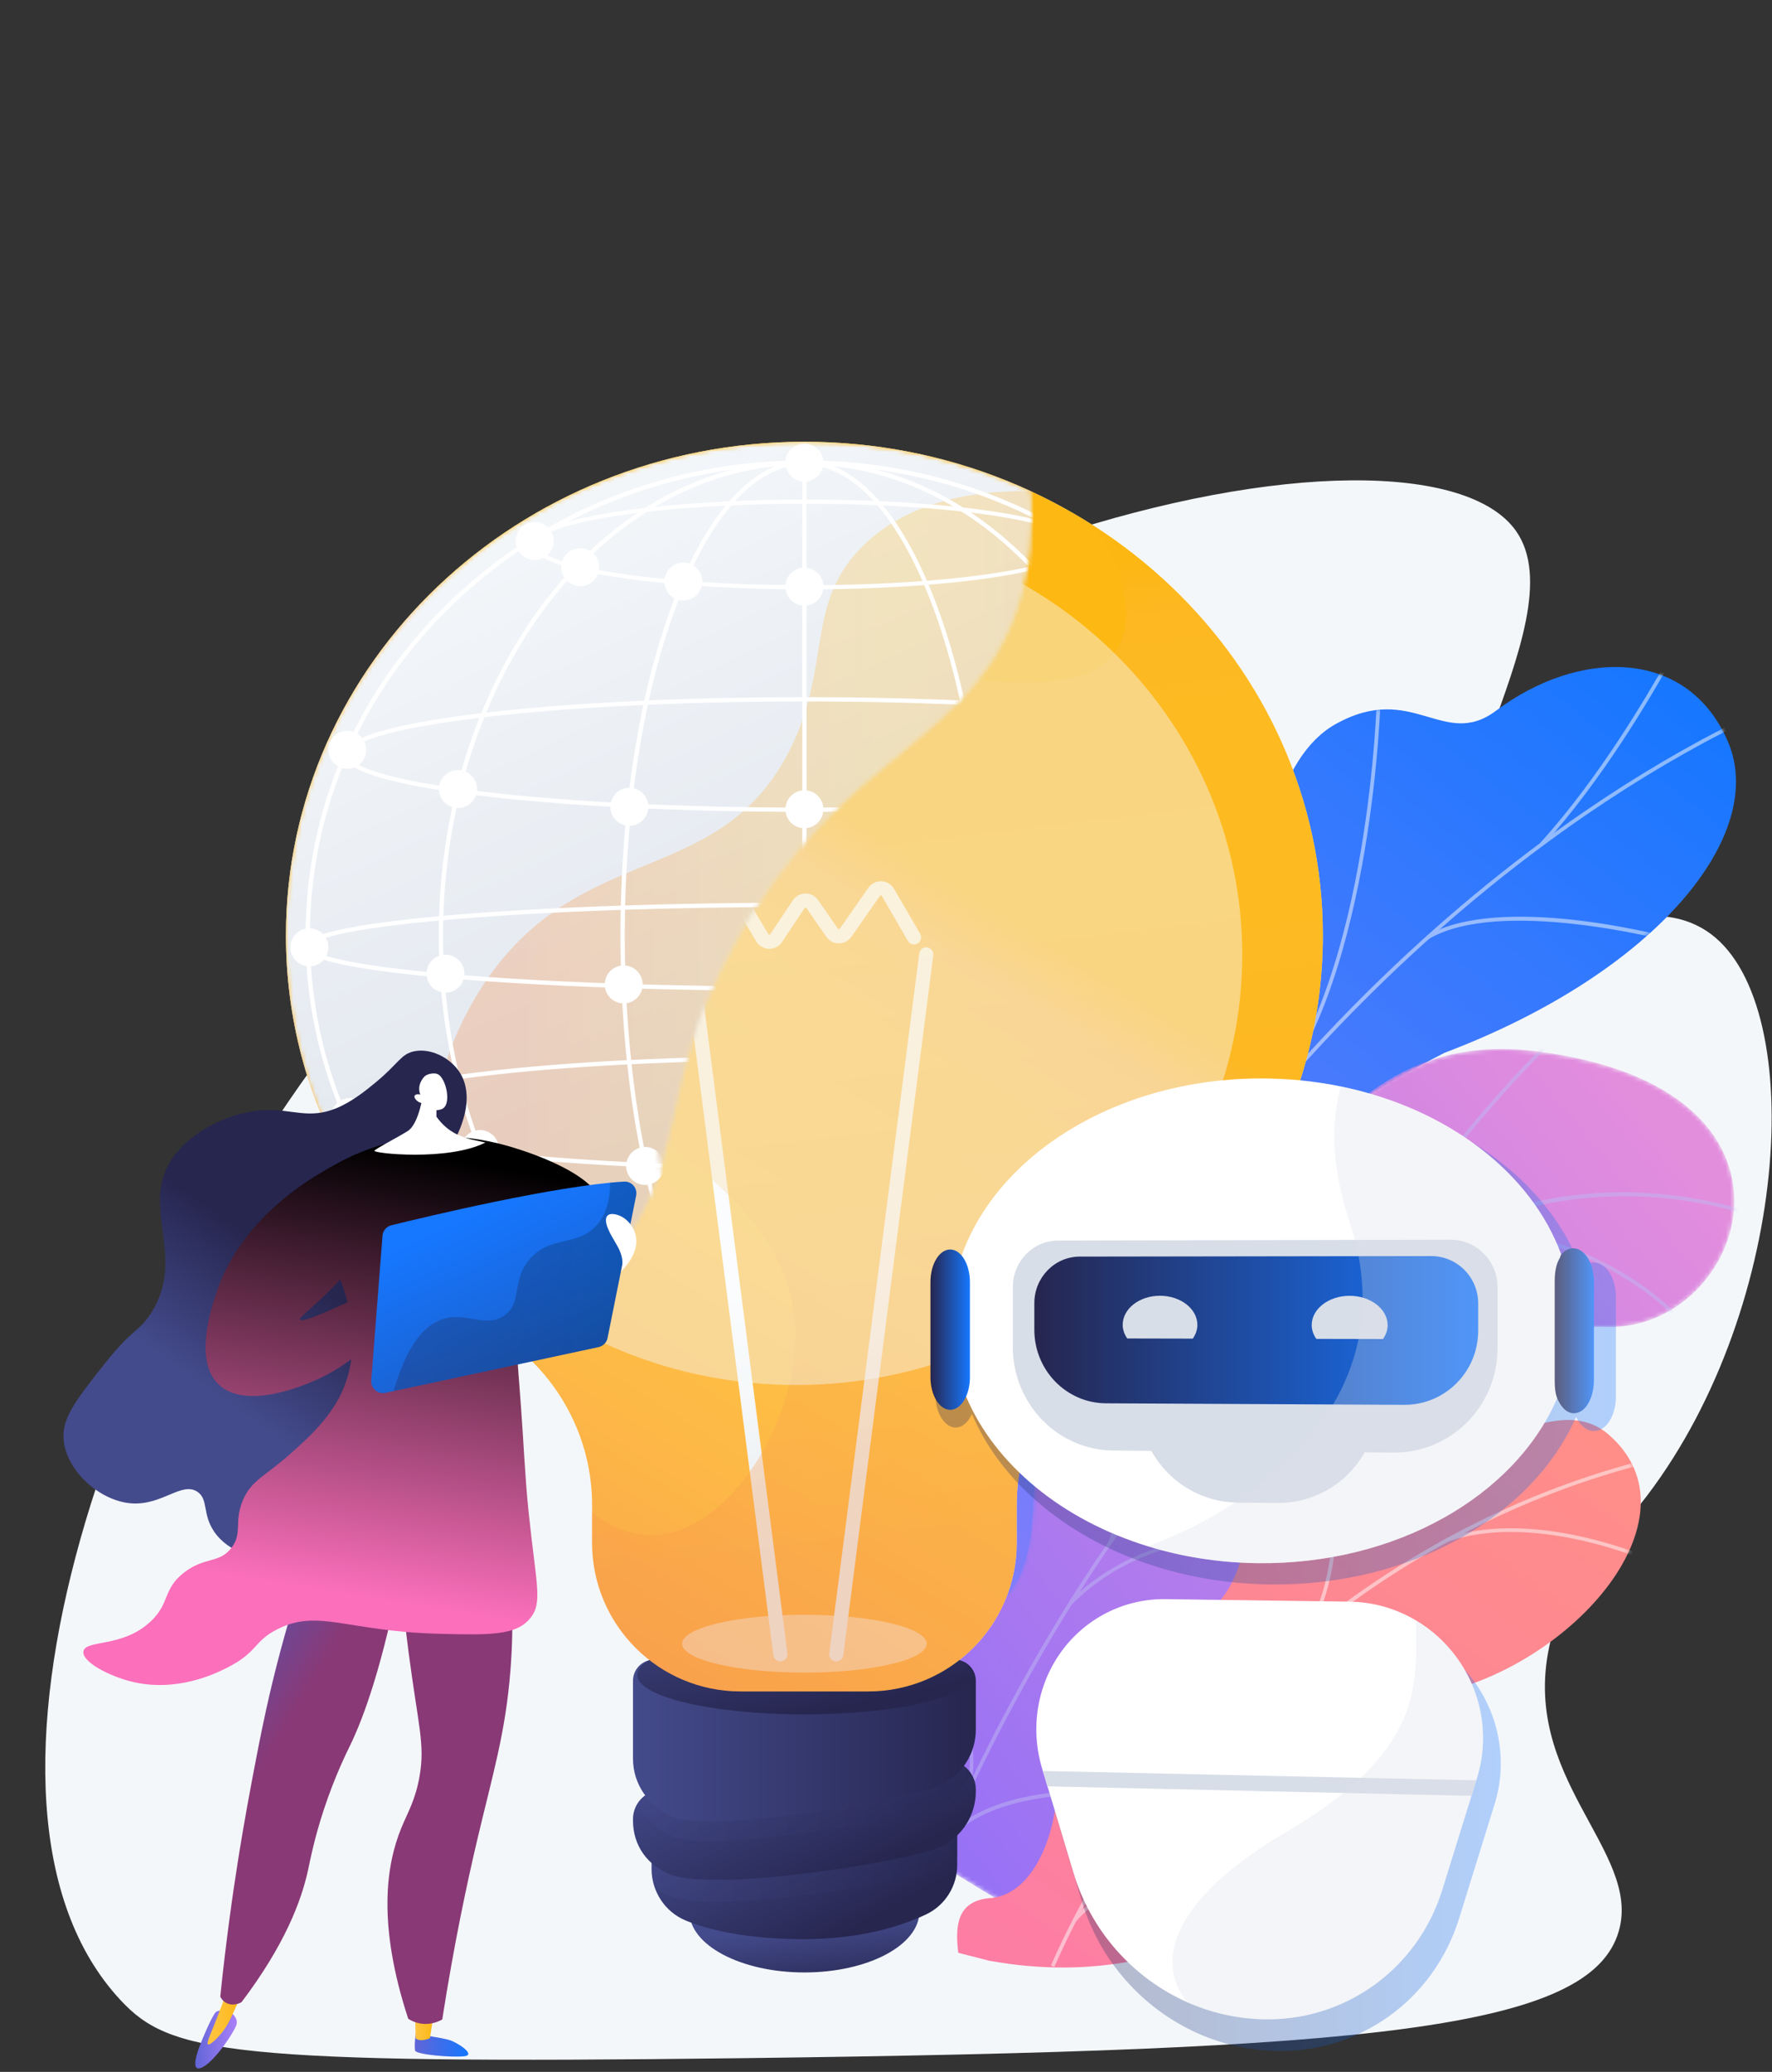 <svg width="402" height="470" viewBox="0 0 402 470" fill="none" xmlns="http://www.w3.org/2000/svg">
<rect x="0" y="0" width="402" height="470" fill="#333333" stroke="none"/>
<path d="M343.915 120.433C358.645 141.286 316.775 192.386 335.046 209.059C347.571 220.489 370.106 200.145 387.097 211.151C410.194 226.11 406.737 295.712 373.657 339.282C363.709 352.385 355.335 357.53 351.757 372.269C344.257 403.17 372.515 419.713 367.243 438.061C360.835 460.359 311.093 465.108 168.87 466.876C51.535 468.334 38.511 465.685 27.376 453.748C-14.039 409.354 25.563 295.363 83.92 225.345C171.513 120.248 322.018 89.435 343.915 120.433Z" fill="#F4F7FA"/>
<path d="M240.234 370.439C242.802 383.796 234.538 394.463 227.46 401.266C226.248 400.972 225.462 401.133 224.166 401.127C212.465 401.068 207.631 398.415 196.213 396.439C193.755 396.013 187.031 392.431 184.383 390.776L179.498 387.605C179.498 387.605 177.261 356.112 194.161 351.769C211.062 347.426 212.566 317.011 215.249 300.886C222.528 257.136 267.926 272.565 281.774 217.092C285.457 202.338 287.548 172.969 302.912 164.309C320.417 154.442 327.499 170.151 339.398 161.219C357.995 147.258 382.673 146.727 391.974 168.166C401.153 189.325 375.829 220.605 327.678 238.834C294.615 255.824 292.423 262.827 290.257 280.669C288.739 293.166 292.452 327.627 272.859 336.147C253.265 344.667 237.298 355.169 240.234 370.439Z" fill="url(#paint0_linear_409_109)"/>
<mask id="mask0_409_109" style="mask-type:luminance" maskUnits="userSpaceOnUse" x="179" y="151" width="215" height="259">
<path d="M217.86 409.292L180.134 388.888C180.134 388.888 177.26 356.112 194.161 351.769C211.061 347.426 212.566 317.011 215.249 300.886C222.528 257.136 267.926 272.565 281.774 217.092C285.457 202.338 287.547 172.969 302.912 164.308C320.416 154.442 327.499 170.151 339.397 161.219C357.994 147.258 382.672 146.727 391.973 168.166C401.152 189.325 375.829 220.605 327.677 238.834C294.614 255.824 292.423 262.827 290.256 280.668C288.739 293.166 292.451 327.626 272.858 336.147C253.265 344.667 237.298 355.169 240.234 370.439C244.701 393.674 217.86 409.292 217.86 409.292Z" fill="white"/>
</mask>
<g mask="url(#mask0_409_109)">
<g opacity="0.5">
<path d="M201.938 398.342L201.145 398.036C202.966 393.309 204.861 388.563 206.777 383.932C220.969 349.642 237.847 317.918 256.944 289.641C273.127 265.68 291.125 243.854 310.438 224.767C325.97 209.417 342.434 195.748 359.372 184.139C371.279 175.979 383.296 168.912 395.089 163.138C397.144 162.131 399.302 161.217 401.389 160.332C404.169 159.154 407.044 157.936 409.698 156.489L410.104 157.236C407.414 158.702 404.52 159.929 401.721 161.115C399.644 161.995 397.497 162.905 395.463 163.902C383.707 169.658 371.726 176.703 359.853 184.841C342.956 196.421 326.532 210.058 311.036 225.372C291.762 244.419 273.8 266.203 257.649 290.117C238.583 318.346 221.732 350.02 207.563 384.257C205.649 388.882 203.756 393.62 201.938 398.342Z" fill="#FCFDFE"/>
<path d="M288.502 249.562L287.842 249.026C310.858 220.702 312.377 158.179 312.389 157.551L313.24 157.567C313.227 158.199 311.703 221.011 288.502 249.562Z" fill="#FCFDFE"/>
<path d="M231.063 334.438L230.346 333.983C243.735 312.904 291.181 305.86 291.659 305.791L291.78 306.633C291.306 306.701 244.244 313.689 231.063 334.438Z" fill="#FCFDFE"/>
<path d="M224.5 347.055L223.713 346.733C229.882 331.644 230.234 307.771 224.703 279.512C224.425 278.091 224.425 278.091 224.484 277.941L225.275 278.253L224.879 278.097L225.303 278.094C225.31 278.19 225.415 278.727 225.537 279.349C231.1 307.769 230.732 331.814 224.5 347.055Z" fill="#FCFDFE"/>
<path d="M205.385 389.761L204.723 389.228C215.989 375.248 242.62 375.247 242.887 375.248L242.882 376.099C242.619 376.097 216.393 376.102 205.385 389.761Z" fill="#FCFDFE"/>
<path d="M200.676 398.096C200.973 383.621 197.124 368.587 188.908 352.136L189.669 351.755C197.948 368.333 201.826 383.497 201.526 398.114L200.676 398.096Z" fill="#FCFDFE"/>
<path d="M349.99 191.841L349.361 191.269C363.036 176.235 373.917 157.27 377.492 151.039C378.358 149.53 378.664 149 378.803 148.834L379.455 149.379C379.351 149.508 378.856 150.37 378.23 151.462C374.643 157.714 363.727 176.738 349.99 191.841Z" fill="#FCFDFE"/>
<path d="M324.142 212.997L323.709 212.265C340.116 202.568 376.998 212.179 378.56 212.593L378.342 213.415C377.963 213.315 340.242 203.481 324.142 212.997Z" fill="#FCFDFE"/>
</g>
</g>
<mask id="mask1_409_109" style="mask-type:luminance" maskUnits="userSpaceOnUse" x="196" y="237" width="198" height="198">
<path d="M198.012 413.647L231.611 434.128C231.611 434.128 248.442 420.748 247.623 403.565C245.952 368.507 276.773 369.49 289.744 367.971C309.306 365.679 325.544 355.129 310.029 336.768C294.513 318.408 332.477 300.158 364.601 301.011C396.037 301.845 415.66 246.445 347.786 238.392C307.252 233.583 291.734 270.208 279.501 286.84C267.267 303.472 240.26 289.002 236.121 315.907C232.586 338.889 238.949 361.096 220.196 366.946C201.443 372.796 191.686 386.225 198.012 413.647Z" fill="white"/>
</mask>
<g mask="url(#mask1_409_109)">
<path d="M198.012 413.647L231.611 434.128C231.611 434.128 248.442 420.748 247.623 403.565C245.952 368.507 276.773 369.49 289.744 367.971C309.306 365.679 323.304 355.845 312.674 337.451C300.646 316.638 332.477 300.158 364.601 301.011C396.037 301.845 415.66 246.445 347.786 238.392C307.252 233.583 291.734 270.208 279.5 286.84C267.267 303.472 240.26 289.002 236.121 315.907C232.586 338.889 238.949 361.096 220.196 366.946C201.443 372.796 191.686 386.225 198.012 413.647Z" fill="url(#paint1_linear_409_109)"/>
</g>
<mask id="mask2_409_109" style="mask-type:luminance" maskUnits="userSpaceOnUse" x="196" y="237" width="198" height="198">
<path d="M198.012 413.647L231.611 434.128C231.611 434.128 248.442 420.748 247.623 403.565C245.952 368.507 276.773 369.49 289.744 367.971C309.306 365.679 325.544 355.129 310.029 336.768C294.513 318.408 332.477 300.158 364.601 301.011C396.037 301.845 415.66 246.445 347.786 238.392C307.252 233.583 291.734 270.208 279.501 286.84C267.267 303.472 240.26 289.002 236.121 315.907C232.586 338.889 238.949 361.096 220.196 366.946C201.443 372.796 191.686 386.225 198.012 413.647Z" fill="white"/>
</mask>
<g mask="url(#mask2_409_109)">
<g opacity="0.5">
<path d="M210.652 425.63L211.428 425.927C211.612 425.447 230.228 377.415 263.04 335.364C293.268 296.624 342.082 255.18 402.966 277.744L403.255 276.965C376.152 266.921 349.148 268.505 322.993 281.675C302.1 292.195 281.705 310.091 262.375 334.866C229.49 377.015 210.837 425.148 210.652 425.63Z" fill="#BEB8F2"/>
<path d="M312.301 287.65L313.058 287.991C324.422 262.786 353.633 234.948 353.927 234.67L353.356 234.067C353.061 234.346 323.732 262.297 312.301 287.65Z" fill="#BEB8F2"/>
<path d="M329.971 279.353C362.917 279.031 380.874 299.768 381.051 299.978L381.685 299.441C381.505 299.228 363.313 278.197 329.963 278.522L329.971 279.353Z" fill="#BEB8F2"/>
<path d="M243.086 364.024C271.403 335.417 321.885 354.941 322.362 355.172L322.772 354.451C322.327 354.18 271.064 334.579 242.496 363.44L243.086 364.024Z" fill="#BEB8F2"/>
<path d="M251.507 349.72L252.29 349.999C260.913 325.805 246.628 296.832 246.483 296.542L245.74 296.914C245.884 297.202 260.011 325.864 251.507 349.72Z" fill="#BEB8F2"/>
<path d="M214.525 418.433C223.482 406.041 248.348 407.062 248.598 407.074L248.637 406.244C247.598 406.195 223.073 405.188 213.852 417.947L214.525 418.433Z" fill="#BEB8F2"/>
<path d="M218.779 407L219.551 407.306C224.017 396.071 215.545 375.359 212.761 368.552C212.368 367.591 212.028 366.76 211.997 366.6L211.18 366.749C211.221 366.975 211.445 367.528 211.992 368.867C214.745 375.596 223.121 396.076 218.779 407Z" fill="#BEB8F2"/>
</g>
</g>
<path d="M257.356 444.751C257.194 444.782 257.032 444.814 256.87 444.845C247.268 446.669 236.452 446.968 224.37 444.769C222.046 444.174 219.721 443.579 217.396 442.985C216.658 436.991 217.03 431.16 224.636 430.569C236.447 429.652 240.939 410.199 239.392 402.638C237.477 393.28 233.466 371.4 251.704 369.695C266.887 368.275 276.975 370.462 281.93 352.382C286.885 334.301 299.342 325.048 315.699 329.727C332.912 334.651 352.262 314.507 364.884 325.378C386.879 344.319 355.57 379.751 322.727 384.871C289.884 389.99 304.909 404.677 302.486 419.827C299.178 440.51 272.489 430.161 263.452 436.612C260.39 438.797 258.503 441.703 257.356 444.751Z" fill="url(#paint2_linear_409_109)"/>
<mask id="mask3_409_109" style="mask-type:luminance" maskUnits="userSpaceOnUse" x="217" y="322" width="156" height="135">
<path d="M255.723 456.19L217.741 447.656C216.737 441.782 216.14 431.229 224.636 430.569C236.447 429.652 240.939 410.199 239.392 402.638C237.477 393.281 233.466 371.4 251.704 369.695C266.887 368.275 276.975 370.462 281.93 352.382C286.885 334.301 299.342 325.048 315.699 329.727C332.912 334.651 352.262 314.507 364.884 325.378C386.879 344.32 355.57 379.751 322.727 384.871C289.884 389.99 304.909 404.678 302.486 419.827C299.178 440.51 272.489 430.162 263.452 436.612C256.367 441.669 255.548 450.585 255.723 456.19Z" fill="white"/>
</mask>
<g mask="url(#mask3_409_109)">
<g opacity="0.5">
<path d="M239.18 446.197L238.408 445.857C263.296 389.429 315.448 345.356 374.512 330.837L374.713 331.656C315.898 346.114 263.964 390.003 239.18 446.197Z" fill="#FCFDFE"/>
<path d="M255.384 416.595L254.56 416.413C259.769 392.743 243.565 369.832 243.4 369.603L244.086 369.111C244.252 369.343 260.675 392.551 255.384 416.595Z" fill="#FCFDFE"/>
<path d="M244.039 435.941L243.4 435.391C259.443 416.778 303.704 423.384 304.15 423.453L304.021 424.287C303.58 424.218 259.777 417.682 244.039 435.941Z" fill="#FCFDFE"/>
<path d="M295.928 371.758L295.244 371.264C306.664 355.466 301.179 326.083 301.122 325.788L301.95 325.628C302.008 325.927 307.559 355.669 295.928 371.758Z" fill="#FCFDFE"/>
<path d="M328.322 349.744L328.045 348.947C349.025 341.655 376.268 354.229 376.541 354.358L376.183 355.122C375.914 354.995 348.976 342.566 328.322 349.744Z" fill="#FCFDFE"/>
</g>
</g>
<path opacity="0.75" d="M64.871 212.203C64.871 150.351 117.53 100.21 182.489 100.21C247.447 100.21 300.106 150.351 300.106 212.203C300.106 249.74 280.71 282.962 250.942 303.282C238.313 311.902 230.654 326.111 230.654 341.402V349.972C230.654 368.594 215.558 383.689 196.937 383.689H168.04C149.419 383.689 134.323 368.594 134.323 349.972V341.402C134.323 326.111 126.664 311.902 114.035 303.282C84.267 282.962 64.871 249.74 64.871 212.203Z" fill="#F4F7FA"/>
<path d="M182.489 447.436C196.899 447.436 208.58 441.252 208.58 433.623C208.58 425.994 196.899 419.81 182.489 419.81C168.08 419.81 156.398 425.994 156.398 433.623C156.398 441.252 168.08 447.436 182.489 447.436Z" fill="url(#paint3_linear_409_109)"/>
<path d="M217.154 408.947V423.053C217.154 427.826 214.438 432.199 210.131 434.253C204.15 437.105 194.207 440.235 179.756 439.865C168.033 439.564 160.389 437.65 155.529 435.638C150.834 433.695 147.824 429.053 147.824 423.971V416.166L217.154 408.947Z" fill="url(#paint4_linear_409_109)"/>
<path opacity="0.3" d="M217.154 421.303C216.097 422.33 214.874 423.202 213.499 423.857C206.79 427.057 162.843 434.206 152.243 430.223C150.866 429.705 149.628 429.013 148.543 428.179C148.079 426.847 147.824 425.429 147.824 423.971V416.166L217.154 408.947L217.154 421.303Z" fill="url(#paint5_linear_409_109)"/>
<path d="M214.077 399.349C217.981 398.943 221.379 402.005 221.379 405.931V406.331C221.379 411.685 218.332 416.591 213.5 418.896C206.79 422.095 162.844 429.245 152.243 425.261C146.907 423.256 143.6 418.675 143.6 412.974V412.652C143.6 409.263 146.16 406.421 149.532 406.07L214.077 399.349Z" fill="url(#paint6_linear_409_109)"/>
<path opacity="0.3" d="M149.533 406.071L214.078 399.349C216.624 399.084 218.948 400.3 220.262 402.262C218.965 405.318 216.604 407.873 213.501 409.353C206.792 412.553 160.974 420.634 152.244 416.521C148.847 414.92 146.182 412.217 144.754 408.931C145.818 407.371 147.53 406.279 149.533 406.071Z" fill="url(#paint7_linear_409_109)"/>
<path d="M216.602 376.495C219.24 376.495 221.379 378.634 221.379 381.273V392.321C221.379 397.675 218.332 402.581 213.5 404.885C206.79 408.085 160.972 416.166 152.243 412.053C147.086 409.623 143.6 404.665 143.6 398.964V381.273C143.6 378.634 145.739 376.495 148.377 376.495L216.602 376.495Z" fill="url(#paint8_linear_409_109)"/>
<path d="M144.561 379.935C144.561 384.887 161.541 388.902 182.489 388.902C203.436 388.902 220.416 384.887 220.416 379.935C220.416 374.982 203.436 370.968 182.489 370.968C161.541 370.968 144.561 374.982 144.561 379.935Z" fill="url(#paint9_linear_409_109)"/>
<path d="M64.871 212.203C64.871 150.351 117.53 100.21 182.489 100.21C247.447 100.21 300.106 150.351 300.106 212.203C300.106 249.74 280.71 282.962 250.942 303.282C238.313 311.902 230.654 326.111 230.654 341.402V349.972C230.654 368.594 215.558 383.689 196.937 383.689H168.04C149.419 383.689 134.323 368.594 134.323 349.972V341.402C134.323 326.111 126.664 311.902 114.035 303.282C84.267 282.962 64.871 249.74 64.871 212.203Z" fill="url(#paint10_linear_409_109)"/>
<path opacity="0.5" d="M182.489 379.425C197.817 379.425 210.242 376.488 210.242 372.864C210.242 369.24 197.817 366.302 182.489 366.302C167.162 366.302 154.736 369.24 154.736 372.864C154.736 376.488 167.162 379.425 182.489 379.425Z" fill="#F4F7FA"/>
<path d="M189.721 376.874C190.516 376.874 191.206 376.283 191.31 375.474L211.727 216.698C211.84 215.82 211.219 215.016 210.34 214.903C209.46 214.785 208.658 215.411 208.545 216.289L188.128 375.065C188.016 375.944 188.636 376.747 189.515 376.86C189.584 376.87 189.653 376.874 189.721 376.874Z" fill="url(#paint11_linear_409_109)"/>
<path d="M177.039 376.874C177.107 376.874 177.176 376.87 177.245 376.86C178.124 376.748 178.744 375.944 178.632 375.065L158.214 216.289C158.101 215.411 157.299 214.785 156.419 214.904C155.541 215.016 154.92 215.82 155.033 216.698L175.45 375.474C175.554 376.283 176.244 376.874 177.039 376.874Z" fill="url(#paint12_linear_409_109)"/>
<path d="M160.411 216.57C160.933 216.57 161.444 216.316 161.752 215.849L167.387 207.3C167.445 207.212 167.534 207.162 167.616 207.172C167.755 207.175 167.815 207.274 167.834 207.306L171.554 213.538C172.17 214.57 173.251 215.204 174.445 215.234C175.631 215.272 176.753 214.683 177.422 213.681L182.53 206.022C182.586 205.939 182.66 205.896 182.751 205.895C182.859 205.916 182.91 205.934 182.965 206.012L187.452 212.498C188.1 213.436 189.163 213.996 190.295 213.999H190.302C191.434 213.999 192.498 213.441 193.151 212.505L199.621 203.237C199.679 203.153 199.761 203.124 199.849 203.116C199.941 203.12 200.014 203.167 200.065 203.254L205.97 213.448C206.413 214.214 207.395 214.476 208.161 214.032C208.928 213.587 209.189 212.606 208.745 211.84L202.84 201.646C202.239 200.61 201.172 199.962 199.983 199.911C198.805 199.851 197.676 200.419 196.99 201.402L190.521 210.67C190.465 210.75 190.391 210.791 190.302 210.791H190.302C190.215 210.79 190.144 210.751 190.09 210.674L185.602 204.187C184.945 203.239 183.864 202.674 182.723 202.687C181.574 202.698 180.504 203.279 179.861 204.243L174.753 211.901C174.696 211.987 174.61 212.059 174.525 212.027C174.386 212.024 174.327 211.925 174.308 211.893L170.587 205.662C169.968 204.626 168.884 203.991 167.686 203.965C166.5 203.938 165.374 204.525 164.708 205.535L159.073 214.083C158.586 214.822 158.79 215.817 159.53 216.305C159.802 216.484 160.109 216.57 160.411 216.57Z" fill="url(#paint13_linear_409_109)"/>
<path opacity="0.3" d="M180.353 300.54C177.834 257.374 105.064 247.272 105.376 208.722C105.568 184.98 134.485 167.347 140.66 163.816C186.159 137.793 242.161 167.844 253.727 146.575C256.607 141.28 255.257 135.515 254.488 132.233C253.326 127.271 250.695 122.65 246.791 118.423C278.892 138.421 300.105 172.95 300.105 212.203C300.105 249.74 280.71 282.962 250.941 303.282C238.312 311.903 230.653 326.111 230.653 341.402V349.972C230.653 368.594 215.558 383.689 196.936 383.689H168.04C149.419 383.689 134.323 368.594 134.323 349.972V343.12C138.3 346.168 142.868 348.294 147.877 348.253C165.256 348.11 181.607 322.02 180.353 300.54Z" fill="url(#paint14_linear_409_109)"/>
<path opacity="0.44" d="M180.608 314.178C236.506 314.178 281.82 270.477 281.82 216.57C281.82 162.662 236.506 118.962 180.608 118.962C124.711 118.962 79.397 162.662 79.397 216.57C79.397 270.477 124.711 314.178 180.608 314.178Z" fill="#F4F7FA"/>
<mask id="mask4_409_109" style="mask-type:luminance" maskUnits="userSpaceOnUse" x="64" y="100" width="171" height="204">
<path d="M64.871 212.203C64.871 150.351 117.53 100.21 182.489 100.21C200.883 100.21 218.29 104.234 233.795 111.403C234.54 120.944 233.382 128.774 231.599 135.076C221.968 169.116 191.459 168.868 166.746 213.703C147.603 248.434 157.204 264.379 137.477 286.591C130.879 294.018 123.191 299.674 115.038 303.989C114.707 303.75 114.374 303.513 114.036 303.282C84.267 282.962 64.871 249.74 64.871 212.203Z" fill="white"/>
</mask>
<g mask="url(#mask4_409_109)">
<path d="M64.871 212.203C64.871 150.351 117.53 100.21 182.489 100.21C247.447 100.21 300.106 150.351 300.106 212.203C300.106 249.739 280.71 282.961 250.942 303.281C238.313 311.902 230.654 326.111 230.654 341.402V349.972C230.654 368.593 215.558 383.689 196.937 383.689H168.04C149.419 383.689 134.323 368.593 134.323 349.972V341.402C134.323 326.111 126.664 311.902 114.035 303.281C84.267 282.961 64.871 249.739 64.871 212.203Z" fill="url(#paint15_linear_409_109)"/>
</g>
<mask id="mask5_409_109" style="mask-type:luminance" maskUnits="userSpaceOnUse" x="64" y="100" width="171" height="204">
<path d="M64.871 212.203C64.871 150.351 117.53 100.21 182.489 100.21C200.883 100.21 218.29 104.234 233.795 111.403C234.54 120.944 233.382 128.774 231.599 135.076C221.968 169.116 191.459 168.868 166.746 213.703C147.603 248.434 157.204 264.379 137.477 286.591C130.879 294.018 123.191 299.674 115.038 303.989C114.707 303.75 114.374 303.513 114.036 303.282C84.267 282.962 64.871 249.74 64.871 212.203Z" fill="white"/>
</mask>
<g mask="url(#mask5_409_109)">
<path opacity="0.3" d="M233.797 111.403C222.593 111.254 207.188 112.979 196.209 123.406C182.486 136.44 188.779 150.628 179.374 169.702C163.55 201.794 131.655 190.195 109.738 223.268C89.806 253.347 97.209 291.581 105.53 297.495C106.276 298.026 115.04 303.989 115.04 303.989L244.801 248.138L233.797 111.403Z" fill="url(#paint16_linear_409_109)"/>
</g>
<mask id="mask6_409_109" style="mask-type:luminance" maskUnits="userSpaceOnUse" x="64" y="100" width="171" height="204">
<path d="M64.871 212.203C64.871 150.351 117.53 100.21 182.489 100.21C200.883 100.21 218.29 104.234 233.795 111.403C234.54 120.944 233.382 128.774 231.599 135.076C221.968 169.116 191.459 168.868 166.746 213.703C147.603 248.434 157.204 264.379 137.477 286.591C130.879 294.018 123.191 299.674 115.038 303.989C114.707 303.75 114.374 303.513 114.036 303.282C84.267 282.962 64.871 249.74 64.871 212.203Z" fill="white"/>
</mask>
<g mask="url(#mask6_409_109)">
<path d="M182.488 320.053C152.267 320.053 123.853 308.842 102.482 288.485C81.103 268.122 69.33 241.046 69.33 212.244C69.33 183.443 81.103 156.367 102.482 136.003C123.853 115.646 152.267 104.435 182.488 104.435C212.709 104.435 241.123 115.646 262.494 136.003C283.872 156.367 295.646 183.443 295.646 212.244C295.646 241.046 283.872 268.122 262.494 288.485C241.123 308.842 212.709 320.053 182.488 320.053ZM182.488 105.407C152.518 105.407 124.343 116.523 103.152 136.708C81.969 156.886 70.302 183.712 70.302 212.244C70.302 240.777 81.969 267.603 103.152 287.781C124.342 307.965 152.518 319.081 182.488 319.081C212.458 319.081 240.633 307.965 261.824 287.781C283.007 267.603 294.673 240.777 294.673 212.244C294.673 183.712 283.007 156.886 261.824 136.708C240.633 116.523 212.458 105.407 182.488 105.407Z" fill="white"/>
<path d="M182.489 320.053C136.748 320.053 99.535 271.69 99.535 212.244C99.535 152.798 136.748 104.435 182.489 104.435C228.231 104.435 265.444 152.798 265.444 212.244C265.444 271.69 228.231 320.053 182.489 320.053ZM182.489 105.407C137.284 105.407 100.508 153.334 100.508 212.244C100.508 271.154 137.284 319.081 182.489 319.081C227.694 319.081 264.471 271.154 264.471 212.244C264.471 153.334 227.694 105.407 182.489 105.407Z" fill="white"/>
<path d="M182.486 320.053C171.257 320.053 160.741 308.779 152.875 288.307C145.066 267.983 140.766 240.969 140.766 212.244C140.766 183.519 145.066 156.506 152.875 136.181C160.741 115.709 171.257 104.435 182.486 104.435C193.716 104.435 204.231 115.709 212.097 136.181C219.906 156.506 224.206 183.519 224.206 212.244C224.206 240.969 219.906 267.983 212.097 288.307C204.231 308.779 193.716 320.053 182.486 320.053ZM182.486 105.407C160.018 105.407 141.738 153.334 141.738 212.244C141.738 271.154 160.018 319.081 182.486 319.081C204.954 319.081 223.234 271.154 223.234 212.244C223.234 153.334 204.954 105.407 182.486 105.407Z" fill="white"/>
<path d="M182.973 104.921H182V319.567H182.973V104.921Z" fill="white"/>
<path d="M182.488 224.794C152.379 224.794 124.07 223.802 102.776 222.001C92.41 221.124 84.268 220.102 78.575 218.964C70.381 217.325 69.33 215.866 69.33 214.778C69.33 213.69 70.381 212.23 78.575 210.592C84.268 209.453 92.41 208.432 102.776 207.555C124.07 205.754 152.379 204.762 182.488 204.762C212.597 204.762 240.906 205.754 262.2 207.555C272.566 208.432 280.708 209.453 286.401 210.592C294.595 212.23 295.646 213.69 295.646 214.778C295.646 215.866 294.595 217.325 286.401 218.964C280.708 220.102 272.566 221.124 262.2 222.001C240.906 223.802 212.597 224.794 182.488 224.794ZM182.488 205.734C152.405 205.734 124.126 206.725 102.858 208.524C71.872 211.145 70.303 214.193 70.303 214.778C70.303 215.362 71.872 218.411 102.858 221.032C124.126 222.831 152.405 223.821 182.488 223.821C212.57 223.821 240.85 222.831 262.118 221.032C293.104 218.411 294.673 215.362 294.673 214.778C294.673 214.193 293.104 211.145 262.118 208.524C240.85 206.725 212.57 205.734 182.488 205.734Z" fill="white"/>
<path d="M182.487 184.167C154.704 184.167 128.58 182.863 108.929 180.496C94.846 178.799 78.057 175.801 78.057 171.157C78.057 166.514 94.845 163.516 108.929 161.819C128.581 159.452 154.704 158.148 182.487 158.148C210.271 158.148 236.394 159.452 256.045 161.819C270.129 163.516 286.918 166.514 286.918 171.157C286.918 175.801 270.129 178.799 256.045 180.496C236.394 182.863 210.271 184.167 182.487 184.167ZM182.487 159.12C154.742 159.12 128.66 160.422 109.046 162.785C81.194 166.14 79.029 170.042 79.029 171.157C79.029 172.273 81.194 176.174 109.046 179.53C128.659 181.893 154.742 183.194 182.487 183.194C210.233 183.194 236.315 181.893 255.929 179.53C283.781 176.174 285.946 172.273 285.946 171.157C285.946 170.042 283.781 166.14 255.929 162.785C236.315 160.422 210.233 159.12 182.487 159.12Z" fill="white"/>
<path d="M182.801 133.712C152.294 133.712 120.738 129.896 120.738 123.51C120.738 117.124 152.294 113.308 182.801 113.308C213.308 113.308 244.863 117.124 244.863 123.51C244.863 129.896 213.308 133.712 182.801 133.712ZM182.801 114.281C146.258 114.281 121.711 119.053 121.711 123.51C121.711 127.967 146.258 132.74 182.801 132.74C219.343 132.74 243.891 127.967 243.891 123.51C243.891 119.053 219.343 114.281 182.801 114.281Z" fill="white"/>
<path d="M182.487 265.538C154.704 265.538 128.581 264.234 108.929 261.867C94.846 260.17 78.057 257.172 78.057 252.528C78.057 247.885 94.845 244.887 108.929 243.19C128.581 240.823 154.704 239.519 182.487 239.519C210.271 239.519 236.394 240.823 256.045 243.19C270.129 244.887 286.918 247.884 286.918 252.528C286.918 257.172 270.129 260.17 256.045 261.867C236.394 264.234 210.271 265.538 182.487 265.538ZM182.487 240.491C154.742 240.491 128.66 241.793 109.046 244.156C81.194 247.511 79.029 251.413 79.029 252.528C79.029 253.644 81.194 257.545 109.046 260.901C128.659 263.264 154.742 264.565 182.487 264.565C210.233 264.565 236.315 263.264 255.929 260.901C283.781 257.545 285.946 253.644 285.946 252.528C285.946 251.413 283.781 247.511 255.929 244.156C236.315 241.793 210.233 240.491 182.487 240.491Z" fill="white"/>
<path d="M182.801 310.378C152.294 310.378 120.738 306.561 120.738 300.176C120.738 293.79 152.294 289.974 182.801 289.974C213.308 289.974 244.863 293.79 244.863 300.176C244.863 306.561 213.308 310.378 182.801 310.378ZM182.801 290.946C146.258 290.946 121.711 295.718 121.711 300.176C121.711 304.633 146.258 309.405 182.801 309.405C219.343 309.405 243.891 304.633 243.891 300.176C243.891 295.718 219.343 290.946 182.801 290.946Z" fill="white"/>
</g>
<mask id="mask7_409_109" style="mask-type:luminance" maskUnits="userSpaceOnUse" x="64" y="100" width="171" height="204">
<path d="M64.871 212.203C64.871 150.351 117.53 100.21 182.489 100.21C200.883 100.21 218.29 104.234 233.795 111.403C234.54 120.944 233.382 128.774 231.599 135.076C221.968 169.116 191.459 168.868 166.746 213.703C147.603 248.434 157.204 264.379 137.477 286.591C130.879 294.018 123.191 299.674 115.038 303.989C114.707 303.75 114.374 303.513 114.036 303.282C84.267 282.962 64.871 249.74 64.871 212.203Z" fill="white"/>
</mask>
<g mask="url(#mask7_409_109)">
<path d="M99.598 178.981C99.598 181.358 101.525 183.285 103.902 183.285C106.279 183.285 108.206 181.358 108.206 178.981C108.206 176.603 106.279 174.676 103.902 174.676C101.525 174.676 99.598 176.603 99.598 178.981Z" fill="white"/>
</g>
<mask id="mask8_409_109" style="mask-type:luminance" maskUnits="userSpaceOnUse" x="69" y="92" width="154" height="215">
<path d="M71.111 225.273C60.379 164.361 103.538 105.846 167.509 94.576C185.624 91.384 203.465 92.327 219.978 96.696C222.367 105.963 222.585 113.875 221.923 120.391C218.344 155.585 188.255 160.634 171.697 209.074C158.871 246.599 171.093 260.636 155.519 285.933C150.31 294.392 143.72 301.296 136.44 306.959C136.072 306.781 135.703 306.606 135.33 306.437C102.488 291.591 77.623 262.239 71.111 225.273Z" fill="white"/>
</mask>
<g mask="url(#mask8_409_109)">
<path d="M143.524 187.251C145.865 186.839 147.428 184.606 147.016 182.265C146.603 179.924 144.371 178.361 142.03 178.773C139.689 179.185 138.125 181.418 138.538 183.759C138.95 186.1 141.182 187.664 143.524 187.251Z" fill="white"/>
</g>
<mask id="mask9_409_109" style="mask-type:luminance" maskUnits="userSpaceOnUse" x="59" y="78" width="145" height="220">
<path d="M63.862 222.183C47.353 162.576 84.718 100.2 147.319 82.863C165.046 77.953 182.894 77.185 199.75 79.956C203.014 88.951 203.989 96.806 203.952 103.355C203.756 138.731 174.288 146.635 162.439 196.437C153.26 235.017 166.769 247.821 153.685 274.491C149.31 283.41 143.411 290.913 136.705 297.247C136.322 297.105 135.938 296.965 135.55 296.833C101.438 285.196 73.88 258.357 63.862 222.183Z" fill="white"/>
</mask>
<g mask="url(#mask9_409_109)">
<path d="M102.212 225.025C104.503 224.391 105.845 222.019 105.211 219.728C104.576 217.437 102.205 216.094 99.914 216.729C97.623 217.363 96.28 219.735 96.915 222.026C97.549 224.317 99.921 225.66 102.212 225.025Z" fill="white"/>
</g>
<mask id="mask10_409_109" style="mask-type:luminance" maskUnits="userSpaceOnUse" x="64" y="100" width="171" height="204">
<path d="M64.871 212.203C64.871 150.351 117.53 100.21 182.489 100.21C200.883 100.21 218.29 104.234 233.795 111.403C234.54 120.944 233.382 128.774 231.599 135.076C221.968 169.116 191.459 168.868 166.746 213.703C147.603 248.434 157.204 264.379 137.477 286.591C130.879 294.018 123.191 299.674 115.038 303.989C114.707 303.75 114.374 303.513 114.036 303.282C84.267 282.962 64.871 249.74 64.871 212.203Z" fill="white"/>
</mask>
<g mask="url(#mask10_409_109)">
<path d="M141.496 227.62C143.873 227.62 145.8 225.693 145.8 223.316C145.8 220.939 143.873 219.012 141.496 219.012C139.119 219.012 137.191 220.939 137.191 223.316C137.191 225.693 139.119 227.62 141.496 227.62Z" fill="white"/>
</g>
<mask id="mask11_409_109" style="mask-type:luminance" maskUnits="userSpaceOnUse" x="49" y="5" width="166" height="208">
<path d="M110.231 201.374C54.911 173.714 33.614 104.193 62.663 46.094C70.889 29.642 82.272 15.873 95.618 5.211C104.485 8.811 110.97 13.348 115.809 17.761C141.948 41.598 128.082 68.775 157.131 110.927C179.634 143.582 198.189 142.124 209.232 169.702C212.925 178.924 214.546 188.329 214.759 197.551C214.397 197.74 214.036 197.932 213.678 198.132C182.191 215.67 143.804 218.16 110.231 201.374Z" fill="white"/>
</mask>
<g mask="url(#mask11_409_109)">
<path d="M82.636 172.012C83.7 169.886 82.838 167.3 80.712 166.237C78.585 165.174 76 166.036 74.937 168.162C73.874 170.288 74.735 172.874 76.862 173.937C78.988 175 81.573 174.138 82.636 172.012Z" fill="white"/>
</g>
<mask id="mask12_409_109" style="mask-type:luminance" maskUnits="userSpaceOnUse" x="63" y="83" width="156" height="214">
<path d="M64.533 213.005C55.552 151.808 100.372 94.553 164.642 85.121C182.842 82.45 200.648 83.904 217.03 88.745C219.152 98.077 219.144 105.992 218.295 112.486C213.708 147.564 183.487 151.749 165.546 199.696C151.648 236.839 163.463 251.221 147.17 276.061C141.721 284.368 134.936 291.08 127.496 296.533C127.133 296.345 126.769 296.159 126.401 295.979C93.997 280.197 69.983 250.143 64.533 213.005Z" fill="white"/>
</mask>
<g mask="url(#mask12_409_109)">
<path d="M70.804 219.149C73.156 218.804 74.782 216.618 74.437 214.265C74.092 211.913 71.906 210.286 69.554 210.632C67.202 210.977 65.575 213.163 65.92 215.515C66.265 217.868 68.452 219.495 70.804 219.149Z" fill="white"/>
</g>
<mask id="mask13_409_109" style="mask-type:luminance" maskUnits="userSpaceOnUse" x="64" y="100" width="171" height="204">
<path d="M64.871 212.203C64.871 150.351 117.53 100.21 182.489 100.21C200.883 100.21 218.29 104.234 233.795 111.403C234.54 120.944 233.382 128.774 231.599 135.076C221.968 169.116 191.459 168.868 166.746 213.703C147.603 248.434 157.204 264.379 137.477 286.591C130.879 294.018 123.191 299.674 115.038 303.989C114.707 303.75 114.374 303.513 114.036 303.282C84.267 282.962 64.871 249.74 64.871 212.203Z" fill="white"/>
</mask>
<g mask="url(#mask13_409_109)">
<path d="M178.184 183.572C178.184 185.949 180.111 187.877 182.488 187.877C184.865 187.877 186.792 185.949 186.792 183.572C186.792 181.195 184.865 179.268 182.488 179.268C180.111 179.268 178.184 181.195 178.184 183.572Z" fill="white"/>
</g>
<mask id="mask14_409_109" style="mask-type:luminance" maskUnits="userSpaceOnUse" x="64" y="100" width="171" height="204">
<path d="M64.871 212.203C64.871 150.351 117.53 100.21 182.489 100.21C200.883 100.21 218.29 104.234 233.795 111.403C234.54 120.944 233.382 128.774 231.599 135.076C221.968 169.116 191.459 168.868 166.746 213.703C147.603 248.434 157.204 264.379 137.477 286.591C130.879 294.018 123.191 299.674 115.038 303.989C114.707 303.75 114.374 303.513 114.036 303.282C84.267 282.962 64.871 249.74 64.871 212.203Z" fill="white"/>
</mask>
<g mask="url(#mask14_409_109)">
<path d="M178.184 133.067C178.184 135.444 180.111 137.372 182.488 137.372C184.865 137.372 186.792 135.444 186.792 133.067C186.792 130.69 184.865 128.763 182.488 128.763C180.111 128.763 178.184 130.69 178.184 133.067Z" fill="white"/>
</g>
<mask id="mask15_409_109" style="mask-type:luminance" maskUnits="userSpaceOnUse" x="64" y="100" width="171" height="204">
<path d="M64.871 212.203C64.871 150.351 117.53 100.21 182.489 100.21C200.883 100.21 218.29 104.234 233.795 111.403C234.54 120.944 233.382 128.774 231.599 135.076C221.968 169.116 191.459 168.868 166.746 213.703C147.603 248.434 157.204 264.379 137.477 286.591C130.879 294.018 123.191 299.674 115.038 303.989C114.707 303.75 114.374 303.513 114.036 303.282C84.267 282.962 64.871 249.74 64.871 212.203Z" fill="white"/>
</mask>
<g mask="url(#mask15_409_109)">
<path d="M150.717 131.919C150.717 134.297 152.644 136.224 155.021 136.224C157.398 136.224 159.326 134.297 159.326 131.919C159.326 129.542 157.398 127.615 155.021 127.615C152.644 127.615 150.717 129.542 150.717 131.919Z" fill="white"/>
</g>
<mask id="mask16_409_109" style="mask-type:luminance" maskUnits="userSpaceOnUse" x="64" y="100" width="171" height="204">
<path d="M64.871 212.203C64.871 150.351 117.53 100.21 182.489 100.21C200.883 100.21 218.29 104.234 233.795 111.403C234.54 120.944 233.382 128.774 231.599 135.076C221.968 169.116 191.459 168.868 166.746 213.703C147.603 248.434 157.204 264.379 137.477 286.591C130.879 294.018 123.191 299.674 115.038 303.989C114.707 303.75 114.374 303.513 114.036 303.282C84.267 282.962 64.871 249.74 64.871 212.203Z" fill="white"/>
</mask>
<g mask="url(#mask16_409_109)">
<path d="M127.338 128.667C127.338 131.044 129.265 132.972 131.642 132.972C134.02 132.972 135.947 131.044 135.947 128.667C135.947 126.29 134.02 124.363 131.642 124.363C129.265 124.363 127.338 126.29 127.338 128.667Z" fill="white"/>
</g>
<mask id="mask17_409_109" style="mask-type:luminance" maskUnits="userSpaceOnUse" x="112" y="35" width="137" height="223">
<path d="M144.667 225.905C100.931 182.17 102.712 109.48 148.644 63.547C161.651 50.541 176.804 41.078 192.837 35.183C200.11 41.403 204.828 47.758 208.024 53.475C225.283 84.355 203.535 105.753 217.763 154.929C228.785 193.025 246.849 197.51 248.605 227.165C249.192 237.082 247.756 246.518 245.042 255.333C244.638 255.399 244.235 255.467 243.833 255.542C208.414 262.224 171.209 252.447 144.667 225.905Z" fill="white"/>
</mask>
<g mask="url(#mask17_409_109)">
<path d="M124.35 125.772C126.03 124.091 126.03 121.366 124.35 119.685C122.669 118.004 119.943 118.004 118.262 119.685C116.581 121.366 116.581 124.091 118.262 125.772C119.943 127.453 122.669 127.453 124.35 125.772Z" fill="white"/>
</g>
<mask id="mask18_409_109" style="mask-type:luminance" maskUnits="userSpaceOnUse" x="64" y="100" width="171" height="204">
<path d="M64.871 212.203C64.871 150.351 117.53 100.21 182.489 100.21C200.883 100.21 218.29 104.234 233.795 111.403C234.54 120.944 233.382 128.774 231.599 135.076C221.968 169.116 191.459 168.868 166.746 213.703C147.603 248.434 157.204 264.379 137.477 286.591C130.879 294.018 123.191 299.674 115.038 303.989C114.707 303.75 114.374 303.513 114.036 303.282C84.267 282.962 64.871 249.74 64.871 212.203Z" fill="white"/>
</mask>
<g mask="url(#mask18_409_109)">
<path d="M178.184 104.945C178.184 107.322 180.111 109.25 182.488 109.25C184.865 109.25 186.792 107.322 186.792 104.945C186.792 102.568 184.865 100.641 182.488 100.641C180.111 100.641 178.184 102.568 178.184 104.945Z" fill="white"/>
</g>
<mask id="mask19_409_109" style="mask-type:luminance" maskUnits="userSpaceOnUse" x="38" y="88" width="128" height="226">
<path d="M50.083 254.168C22.423 198.848 47.098 130.453 105.197 101.403C121.649 93.177 139.017 88.992 156.091 88.47C161.024 96.67 163.49 104.191 164.714 110.625C171.322 145.378 143.924 158.8 141.871 209.951C140.281 249.576 155.999 259.543 148.288 288.231C145.709 297.825 141.362 306.322 135.999 313.827C135.596 313.761 135.192 313.698 134.786 313.643C99.074 308.781 66.87 287.741 50.083 254.168Z" fill="white"/>
</mask>
<g mask="url(#mask19_409_109)">
<path d="M148.286 268.34C150.412 267.277 151.274 264.692 150.21 262.566C149.147 260.44 146.562 259.578 144.436 260.641C142.31 261.704 141.448 264.289 142.511 266.416C143.574 268.542 146.159 269.404 148.286 268.34Z" fill="white"/>
</g>
<mask id="mask20_409_109" style="mask-type:luminance" maskUnits="userSpaceOnUse" x="52" y="84" width="148" height="218">
<path d="M54.914 223.595C40.7 163.401 80.425 102.503 143.643 87.575C161.545 83.348 179.409 83.264 196.147 86.678C199.064 95.792 199.737 103.678 199.45 110.221C197.899 145.562 168.151 152.332 154.403 201.644C143.754 239.844 156.763 253.155 142.668 279.304C137.954 288.049 131.772 295.32 124.829 301.393C124.452 301.236 124.073 301.082 123.69 300.935C90.05 288 63.54 260.126 54.914 223.595Z" fill="white"/>
</mask>
<g mask="url(#mask20_409_109)">
<path d="M109.865 264.838C112.178 264.292 113.611 261.974 113.065 259.66C112.518 257.347 110.2 255.914 107.886 256.46C105.573 257.007 104.14 259.325 104.686 261.639C105.233 263.952 107.551 265.385 109.865 264.838Z" fill="white"/>
</g>
<mask id="mask21_409_109" style="mask-type:luminance" maskUnits="userSpaceOnUse" x="64" y="100" width="171" height="204">
<path d="M64.871 212.203C64.871 150.351 117.53 100.21 182.489 100.21C200.883 100.21 218.29 104.234 233.795 111.403C234.54 120.944 233.382 128.774 231.599 135.076C221.968 169.116 191.459 168.868 166.746 213.703C147.603 248.434 157.204 264.379 137.477 286.591C130.879 294.018 123.191 299.674 115.038 303.989C114.707 303.75 114.374 303.513 114.036 303.282C84.267 282.962 64.871 249.74 64.871 212.203Z" fill="white"/>
</mask>
<g mask="url(#mask21_409_109)">
<path d="M79.396 257.703C81.773 257.703 83.701 255.776 83.701 253.399C83.701 251.022 81.773 249.095 79.396 249.095C77.019 249.095 75.092 251.022 75.092 253.399C75.092 255.776 77.019 257.703 79.396 257.703Z" fill="white"/>
</g>
<path d="M94.292 461.404C94.292 461.404 93.939 464.212 94.175 465.152C94.412 466.093 102.576 466.773 105.347 466.446C108.118 466.119 103.697 463.288 101.931 462.757C100.166 462.226 94.292 461.404 94.292 461.404Z" fill="url(#paint17_linear_409_109)"/>
<path d="M98.399 456.72L97.539 462.353C97.539 462.353 95.345 463.339 94.29 462.365L94.174 456.468L98.399 456.72Z" fill="url(#paint18_linear_409_109)"/>
<path d="M52.376 456.468C52.376 456.468 54.108 457.753 53.647 459.293C53.185 460.832 49.143 467.001 46.262 468.751C43.382 470.502 44.285 466.855 45.123 464.583C45.962 462.311 48.103 457.307 48.94 456.468C49.776 455.629 52.376 456.468 52.376 456.468Z" fill="url(#paint19_linear_409_109)"/>
<path d="M55.494 450.279C54.656 452.613 53.851 454.532 53.221 455.948C51.827 459.079 51.065 460.254 50.203 461.273C49.45 462.16 47.669 464.053 47.19 463.738C46.704 463.418 48.007 461.116 50.519 454.375C50.884 453.397 52.035 450.279 52.035 450.279H55.494Z" fill="url(#paint20_linear_409_109)"/>
<path d="M115.495 352.751C116.093 358.618 116.666 367.723 115.809 378.775C114.692 393.173 111.813 402.284 108.202 417.636C105.996 427.018 103.023 440.826 100.332 458.096C99.708 458.453 97.871 459.393 95.507 459.042C94.182 458.845 93.192 458.319 92.608 457.941C85.548 436.37 87.633 423.002 91.04 414.673C92.492 411.123 94.253 408.322 95.194 402.865C96.439 395.646 94.899 391.61 92.704 374.886C91.138 362.966 91.409 361.123 92.451 359.335C96.613 352.188 109.345 352.328 115.495 352.751Z" fill="url(#paint21_linear_409_109)"/>
<path d="M91.198 355.26C86.874 377.593 82.629 389.323 79.417 395.958C78.625 397.594 75.982 402.873 73.484 410.441C71.272 417.14 70.35 422.068 69.878 424.237C68.387 431.082 64.702 441.078 54.787 454.188C54.663 454.261 52.973 455.217 51.356 454.365C50.538 453.933 50.131 453.245 49.969 452.924C51.265 440.39 52.753 429.857 54.044 421.728C54.316 420.023 55.509 412.564 57.38 402.708C58.113 398.851 59.186 393.2 60.472 387.396C62.073 380.168 64.527 370.335 68.31 358.552C75.94 357.454 83.569 356.358 91.198 355.26Z" fill="url(#paint22_linear_409_109)"/>
<path d="M94.881 266.922C97.334 264.655 102.026 262.041 104.379 255.966C105.088 254.137 107.597 247.658 103.895 242.701C101.698 239.759 97.616 237.761 94.019 238.469C90.945 239.073 90.464 241.214 85.24 245.523C83.207 247.2 79.939 249.896 76.301 251.395C70.069 253.964 66.325 251.547 60.068 251.822C52.382 252.161 43.453 256.451 39.151 262.689C31.515 273.76 42.576 284.991 34.213 297.961C31.472 302.211 30.122 301.258 23.631 309.484C17.132 317.72 13.882 321.838 14.46 326.885C15.263 333.888 22.807 340.579 29.911 341.034C36.85 341.478 41.262 336.018 44.794 338.407C47.309 340.106 45.871 343.412 48.542 347.385C51.985 352.507 58.751 353.527 59.844 353.691C69.987 355.222 83.664 343.328 89.473 329.236C99.947 303.825 81.547 279.247 94.881 266.922Z" fill="url(#paint23_linear_409_109)"/>
<path d="M136.502 273.976C136.571 266.883 120.459 261.215 113.086 259.389C101.618 256.548 92.435 258.332 90.204 258.804C75.902 261.834 66.995 270.416 63.642 274.023C66.387 275.811 73.963 281.265 77.715 291.612C78.882 294.832 82.331 305.838 77.399 316.147C74.557 322.087 69.53 326.547 65.712 329.935C59.985 335.015 57.02 335.796 55.1 340.347C53.009 345.304 55.116 347.72 52.519 351.114C49.731 354.757 46.464 353.064 41.737 356.749C36.896 360.523 38.619 363.63 34.213 367.801C27.81 373.861 19.323 371.893 18.928 374.62C18.588 376.966 24.62 380.149 29.745 381.439C39.894 383.996 48.746 379.705 51.378 378.383C58.667 374.721 57.408 372.351 62.964 369.56C72.268 364.886 78.627 370.087 99.819 370.623C111.295 370.913 117.098 370.978 120.277 367.095C123.18 363.549 121.654 359.659 119.912 342.893C119.083 334.914 118.784 326.888 118.172 318.889C116.444 296.262 116.391 294.271 117.925 291.142C123.423 279.936 136.44 280.342 136.502 273.976Z" fill="url(#paint24_linear_409_109)"/>
<g opacity="0.3">
<path d="M34.213 367.801C38.619 363.63 36.896 360.523 41.737 356.749C46.464 353.063 49.731 354.757 52.519 351.113C55.116 347.72 53.009 345.304 55.1 340.347C57.02 335.796 59.985 335.015 65.712 329.934C69.53 326.547 74.558 322.087 77.399 316.147C82.331 305.838 78.882 294.832 77.715 291.612C73.963 281.265 66.388 275.811 63.642 274.023C63.907 273.738 64.218 273.414 64.552 273.072C82.639 275.558 93.184 286.009 94.489 289.104C97.504 296.257 92.731 298.885 92.608 319.517C92.549 329.378 93.613 333.272 90.413 337.388C86.754 342.096 82.537 340.639 77.245 346.794C73.179 351.523 73.83 354.521 70.033 356.513C65.951 358.656 63.351 356.159 58.746 357.141C51.054 358.781 49.409 367.651 44.324 372.504C40.478 376.173 33.368 378.739 19.346 375.985C19.022 375.513 18.865 375.052 18.928 374.62C19.323 371.893 27.81 373.861 34.213 367.801Z" fill="url(#paint25_linear_409_109)"/>
</g>
<path d="M89.003 294.669C90.926 298.752 82.091 308.262 72.27 312.778C70.27 313.698 55.902 320.304 49.498 313.952C44.207 308.702 47.622 297.847 48.841 293.972C54.828 274.943 73.213 265.264 80.918 261.772C86.668 276.15 83.282 282.557 81.949 284.558C80.556 286.648 76.67 291.037 72.543 294.904C69.639 297.624 67.832 298.948 68.075 299.372C68.377 299.9 71.781 298.903 84.998 292.469C86.53 292.717 88.346 293.275 89.003 294.669Z" fill="url(#paint26_linear_409_109)"/>
<path d="M144.309 271.212L137.824 303.51C137.616 304.545 136.814 305.358 135.781 305.579L87.423 315.957C85.69 316.329 84.088 314.928 84.225 313.161L86.777 280.313C86.866 279.173 87.673 278.219 88.784 277.946C96.455 276.053 125.98 268.962 141.553 268.041C143.292 267.938 144.652 269.503 144.309 271.212Z" fill="url(#paint27_linear_409_109)"/>
<path d="M96.075 247.623C96.075 247.623 95.163 254.915 92.471 256.586C89.78 258.256 85.429 260.439 84.949 261.031C84.47 261.623 101.623 263.467 110.123 259.177C107.322 258.593 106.56 258.378 106.56 258.378C105.8 258.163 104.382 257.764 102.96 256.953C101.992 256.402 100.433 255.326 99.002 253.293L99.033 249.255L96.075 247.623Z" fill="white"/>
<path d="M95.666 250.206C95.666 250.206 97.421 252.614 100.173 251.611C102.637 250.712 101.166 244.347 99.212 243.621C98.56 243.379 97.363 243.486 96.563 243.986C96 244.337 94.497 246.204 95.358 248.297C94.736 248.116 94.188 248.28 94.051 248.588C93.876 248.979 94.403 249.512 94.523 249.632C94.937 250.05 95.436 250.168 95.666 250.206Z" fill="white"/>
<path opacity="0.3" d="M100.76 299.137C105.953 297.673 110.261 301.309 114.399 298.432C118.637 295.484 115.871 290.45 120.277 285.499C124.989 280.205 130.966 282.798 135.327 277.974C136.946 276.183 138.402 273.264 138.424 268.288C139.517 268.183 140.563 268.099 141.553 268.04C143.292 267.938 144.652 269.504 144.309 271.211L137.823 303.509C137.615 304.545 136.813 305.357 135.781 305.579L89.307 315.552C92.588 304.04 96.967 300.206 100.76 299.137Z" fill="url(#paint28_linear_409_109)"/>
<path d="M140.909 288.394C140.909 288.394 143.994 285.543 144.33 282.231C144.665 278.918 142.337 276.268 140.082 275.592C137.827 274.917 136.623 275.913 138.137 279.175C139.651 282.436 142.053 284.553 140.909 288.394Z" fill="white"/>
<path opacity="0.3" d="M216.786 286.633C217.78 286.631 218.711 287.159 219.461 288.046C219.462 288.046 219.469 288.045 219.469 288.044C227.795 264.653 255.216 247.252 288.122 246.943C294.816 246.88 301.316 247.526 307.498 248.801C307.504 248.803 307.511 248.804 307.517 248.805C307.517 248.804 307.518 248.803 307.518 248.801C332.105 253.849 351.683 268.73 358.669 287.83C359.462 286.914 360.54 286.373 361.588 286.371C364.267 286.366 366.589 289.858 366.589 294.166V316.832C366.589 321.146 364.371 324.624 361.692 324.609C361.677 324.609 361.626 324.605 361.611 324.605C361.591 324.605 361.554 324.609 361.535 324.609C359.937 324.6 358.433 323.344 357.556 321.419C347.71 343.909 320.186 359.81 288.13 359.42C279.157 359.311 270.587 357.931 262.712 355.505C242.793 349.392 227.233 336.598 220.505 320.759C220.504 320.757 220.503 320.756 220.502 320.755C219.667 322.623 218.3 323.836 216.787 323.828C214.258 323.814 212.182 320.411 212.182 316.226V294.218C212.182 290.034 214.258 286.638 216.786 286.633Z" fill="url(#paint29_linear_409_109)"/>
<path opacity="0.3" d="M266.848 367.759L309.577 368.35C315.035 368.425 320.325 369.966 324.944 372.722C328.597 374.891 331.835 377.821 334.417 381.384C340.269 389.462 342 399.803 339.08 409.224C339.02 409.416 338.96 409.614 338.9 409.806L337.783 413.403C335.521 420.677 333.267 427.938 331.014 435.199C325.266 453.713 308.253 465.866 289.056 465.243C282.994 465.047 277.157 463.658 271.801 461.281C259.375 455.76 249.525 444.911 245.408 431.208C243.404 424.535 241.396 417.872 239.395 411.209L238.319 407.632C238.262 407.442 238.204 407.245 238.146 407.054C235.34 397.708 237.002 387.63 242.64 379.894C248.289 372.137 257.267 367.627 266.848 367.759Z" fill="url(#paint30_linear_409_109)"/>
<path d="M215.604 299.519C215.604 305.555 216.853 311.365 219.163 316.802C225.742 332.287 240.952 344.794 260.425 350.771C268.124 353.143 276.5 354.491 285.272 354.598C316.61 354.979 343.513 339.434 353.139 317.448C355.576 311.884 356.896 305.92 356.896 299.715C356.896 294.481 355.955 289.414 354.198 284.611C347.369 265.939 328.249 251.391 304.212 246.456C298.168 245.209 291.816 244.578 285.272 244.639C253.102 244.941 226.299 261.953 218.159 284.82C216.495 289.499 215.604 294.428 215.604 299.519Z" fill="white"/>
<path d="M252.585 329.05L316.118 329.508C329.13 329.601 339.727 319.013 339.727 305.858V291.949C339.727 286.006 334.934 281.198 329.034 281.211L240.049 281.407C234.365 281.42 229.766 286.145 229.766 291.962V305.574C229.765 318.449 239.957 328.959 252.585 329.05Z" fill="#D8DEE8"/>
<path d="M280.749 340.851L289.802 340.937C302.355 341.056 312.577 330.812 312.577 318.057C312.577 305.301 302.355 294.956 289.802 294.95L280.749 294.946C268.302 294.94 258.256 305.166 258.256 317.787C258.256 330.407 268.302 340.733 280.749 340.851Z" fill="#D8DEE8"/>
<path d="M250.889 318.331L318.563 318.675C327.818 318.722 335.345 311.184 335.345 301.838V295.667C335.345 289.729 330.56 284.922 324.67 284.931L244.956 285.049C239.26 285.058 234.652 289.784 234.652 295.606V301.656C234.652 310.82 241.909 318.285 250.889 318.331Z" fill="url(#paint31_linear_409_109)"/>
<path d="M298.623 303.716C297.977 302.78 297.576 301.728 297.576 300.593C297.576 296.92 301.423 293.944 306.175 293.945C310.937 293.946 314.804 296.935 314.804 300.62C314.804 301.759 314.401 302.813 313.75 303.749L298.623 303.716Z" fill="#D8DEE8"/>
<path d="M255.728 303.622C255.092 302.694 254.697 301.651 254.697 300.526C254.697 296.883 258.48 293.932 263.154 293.933C267.836 293.935 271.638 296.898 271.638 300.552C271.638 301.681 271.241 302.726 270.601 303.655L255.728 303.622Z" fill="#D8DEE8"/>
<path d="M352.703 290.809V312.926C352.703 314.614 352.803 316.178 353.382 317.448C354.239 319.33 355.455 320.558 357.018 320.567C359.636 320.581 361.59 317.181 361.59 312.963V290.805C361.59 286.593 359.514 283.18 356.896 283.185C355.871 283.186 354.948 283.715 354.173 284.611C353.96 284.854 354.015 285.127 353.831 285.424C352.974 286.805 352.703 288.706 352.703 290.809Z" fill="url(#paint32_linear_409_109)"/>
<path d="M215.557 319.803C218.031 319.816 220.039 316.505 220.039 312.407V290.853C220.039 286.755 218.031 283.436 215.557 283.441C213.084 283.445 211.082 286.765 211.082 290.856V312.371C211.082 316.462 213.084 319.789 215.557 319.803Z" fill="url(#paint33_linear_409_109)"/>
<path d="M236.411 401.166C236.468 401.352 236.524 401.544 236.581 401.731L237.632 405.228C239.588 411.741 241.551 418.255 243.51 424.779C247.535 438.175 257.164 448.781 269.313 454.178C274.548 456.502 280.255 457.86 286.181 458.052C304.948 458.661 321.581 446.78 327.2 428.681C329.402 421.582 331.606 414.483 333.817 407.372L334.909 403.856C334.967 403.668 335.026 403.475 335.085 403.287C337.94 394.077 336.248 383.967 330.527 376.07C328.002 372.587 324.837 369.722 321.266 367.603C316.75 364.908 311.578 363.402 306.243 363.328L264.47 362.751C255.104 362.621 246.327 367.03 240.804 374.614C235.293 382.176 233.667 392.029 236.411 401.166Z" fill="white"/>
<path d="M236.582 401.731L237.633 405.228L333.818 407.372L334.91 403.856L236.582 401.731Z" fill="#D8DEE8"/>
<path opacity="0.3" d="M280.216 340.838C273.988 344.896 267.232 348.211 260.426 350.771C268.124 353.143 276.501 354.491 285.273 354.598C316.611 354.979 343.514 339.434 353.14 317.448C353.997 319.33 355.334 320.558 356.897 320.566C359.516 320.581 361.591 317.181 361.591 312.963V290.805C361.591 286.593 359.516 283.18 356.897 283.185C355.873 283.186 354.95 283.715 354.175 284.611C347.346 265.939 328.237 251.391 304.201 246.456C301.928 254.568 301.997 264.666 306.168 277.196C306.627 278.569 307.025 279.923 307.373 281.261C307.699 282.505 307.973 283.737 308.206 284.958C308.816 288.186 309.113 291.316 309.119 294.346C309.125 297.593 308.811 300.723 308.201 303.734C308.16 303.921 308.126 304.103 308.079 304.285C306.981 309.407 305.037 314.177 302.432 318.593C300.161 322.457 297.382 326.044 294.231 329.349C290.109 333.666 285.347 337.503 280.216 340.838Z" fill="#D8DEE8"/>
<path opacity="0.3" d="M269.314 454.178C274.55 456.502 280.256 457.86 286.182 458.052C304.95 458.661 321.582 446.78 327.201 428.681C329.403 421.582 331.607 414.483 333.818 407.372L334.91 403.856C334.969 403.668 335.028 403.475 335.087 403.287C337.942 394.077 336.249 383.967 330.528 376.07C328.004 372.587 324.838 369.722 321.267 367.603C321.063 377.965 322.996 389.667 308.684 403.289C307.493 404.426 306.192 405.571 304.77 406.725C301.267 409.578 297.029 412.504 291.903 415.509C267.375 429.875 261.293 444.092 269.314 454.178Z" fill="#D8DEE8"/>
<defs>
<linearGradient id="paint0_linear_409_109" x1="373.589" y1="145.927" x2="147.954" y2="429.178" gradientUnits="userSpaceOnUse">
<stop offset="0.004" stop-color="#1677FF"/>
<stop offset="1" stop-color="#AA80F9"/>
</linearGradient>
<linearGradient id="paint1_linear_409_109" x1="376.675" y1="254.337" x2="193.906" y2="403.671" gradientUnits="userSpaceOnUse">
<stop offset="0.004" stop-color="#E38DDD"/>
<stop offset="1" stop-color="#9571F6"/>
</linearGradient>
<linearGradient id="paint2_linear_409_109" x1="355.3" y1="292.209" x2="154.866" y2="580.333" gradientUnits="userSpaceOnUse">
<stop stop-color="#FF9085"/>
<stop offset="1" stop-color="#FB6FBB"/>
</linearGradient>
<linearGradient id="paint3_linear_409_109" x1="184.939" y1="453.223" x2="182.85" y2="436.511" gradientUnits="userSpaceOnUse">
<stop offset="0.004" stop-color="#26264F"/>
<stop offset="1" stop-color="#444B8C"/>
</linearGradient>
<linearGradient id="paint4_linear_409_109" x1="193.53" y1="437.992" x2="172.641" y2="400.391" gradientUnits="userSpaceOnUse">
<stop offset="0.004" stop-color="#26264F"/>
<stop offset="1" stop-color="#444B8C"/>
</linearGradient>
<linearGradient id="paint5_linear_409_109" x1="217.154" y1="420.173" x2="147.824" y2="420.173" gradientUnits="userSpaceOnUse">
<stop offset="0.004" stop-color="#26264F"/>
<stop offset="1" stop-color="#444B8C"/>
</linearGradient>
<linearGradient id="paint6_linear_409_109" x1="191.542" y1="427.717" x2="170.914" y2="388.028" gradientUnits="userSpaceOnUse">
<stop offset="0.004" stop-color="#26264F"/>
<stop offset="1" stop-color="#444B8C"/>
</linearGradient>
<linearGradient id="paint7_linear_409_109" x1="220.262" y1="408.488" x2="144.754" y2="408.488" gradientUnits="userSpaceOnUse">
<stop offset="0.004" stop-color="#26264F"/>
<stop offset="1" stop-color="#444B8C"/>
</linearGradient>
<linearGradient id="paint8_linear_409_109" x1="221.379" y1="394.845" x2="143.6" y2="394.845" gradientUnits="userSpaceOnUse">
<stop offset="0.004" stop-color="#26264F"/>
<stop offset="1" stop-color="#444B8C"/>
</linearGradient>
<linearGradient id="paint9_linear_409_109" x1="184.42" y1="388.978" x2="176.761" y2="353.119" gradientUnits="userSpaceOnUse">
<stop offset="0.004" stop-color="#26264F"/>
<stop offset="1" stop-color="#444B8C"/>
</linearGradient>
<linearGradient id="paint10_linear_409_109" x1="199.129" y1="188.887" x2="47.169" y2="430.142" gradientUnits="userSpaceOnUse">
<stop stop-color="#FDB813"/>
<stop offset="0.052" stop-color="#FDBA46"/>
<stop offset="0.142" stop-color="#FFC244"/>
<stop offset="0.318" stop-color="#FFC444"/>
<stop offset="0.485" stop-color="#FDB946"/>
<stop offset="0.775" stop-color="#F99C4D"/>
<stop offset="0.866" stop-color="#F8924F"/>
<stop offset="1" stop-color="#F8924F"/>
</linearGradient>
<linearGradient id="paint11_linear_409_109" x1="226.891" y1="374.651" x2="195.905" y2="284.131" gradientUnits="userSpaceOnUse">
<stop offset="0.494" stop-color="#EBEFF2"/>
<stop offset="1" stop-color="white"/>
</linearGradient>
<linearGradient id="paint12_linear_409_109" x1="197.267" y1="384.791" x2="166.281" y2="294.272" gradientUnits="userSpaceOnUse">
<stop offset="0.494" stop-color="#EBEFF2"/>
<stop offset="1" stop-color="white"/>
</linearGradient>
<linearGradient id="paint13_linear_409_109" x1="237.68" y1="370.957" x2="206.695" y2="280.438" gradientUnits="userSpaceOnUse">
<stop offset="0.494" stop-color="#EBEFF2"/>
<stop offset="1" stop-color="white"/>
</linearGradient>
<linearGradient id="paint14_linear_409_109" x1="193.796" y1="134.505" x2="224.085" y2="384.13" gradientUnits="userSpaceOnUse">
<stop stop-color="#FDB813"/>
<stop offset="0.052" stop-color="#FDBA46"/>
<stop offset="0.142" stop-color="#FFC244"/>
<stop offset="0.318" stop-color="#FFC444"/>
<stop offset="0.485" stop-color="#FDB946"/>
<stop offset="0.775" stop-color="#F99C4D"/>
<stop offset="0.866" stop-color="#F8924F"/>
<stop offset="1" stop-color="#F8924F"/>
</linearGradient>
<linearGradient id="paint15_linear_409_109" x1="219.374" y1="291.452" x2="132.43" y2="104.651" gradientUnits="userSpaceOnUse">
<stop offset="0.005" stop-color="#D8DEE8"/>
<stop offset="1" stop-color="#F4F7FA"/>
</linearGradient>
<linearGradient id="paint16_linear_409_109" x1="244.801" y1="207.692" x2="97.006" y2="207.692" gradientUnits="userSpaceOnUse">
<stop stop-color="#FDB813"/>
<stop offset="0.052" stop-color="#FDBA46"/>
<stop offset="0.142" stop-color="#FFC244"/>
<stop offset="0.318" stop-color="#FFC444"/>
<stop offset="0.485" stop-color="#FDB946"/>
<stop offset="0.775" stop-color="#F99C4D"/>
<stop offset="0.866" stop-color="#F8924F"/>
<stop offset="1" stop-color="#F8924F"/>
</linearGradient>
<linearGradient id="paint17_linear_409_109" x1="106.238" y1="463.966" x2="94.094" y2="463.966" gradientUnits="userSpaceOnUse">
<stop stop-color="#1677FF"/>
<stop offset="0.996" stop-color="#6165D7"/>
</linearGradient>
<linearGradient id="paint18_linear_409_109" x1="98.399" y1="459.632" x2="94.174" y2="459.632" gradientUnits="userSpaceOnUse">
<stop offset="0.004" stop-color="#FDB813"/>
<stop offset="1" stop-color="#FFC444"/>
</linearGradient>
<linearGradient id="paint19_linear_409_109" x1="53.725" y1="462.653" x2="44.297" y2="462.653" gradientUnits="userSpaceOnUse">
<stop stop-color="#AA80F9"/>
<stop offset="0.996" stop-color="#6165D7"/>
</linearGradient>
<linearGradient id="paint20_linear_409_109" x1="55.494" y1="457.026" x2="47.09" y2="457.026" gradientUnits="userSpaceOnUse">
<stop offset="0.004" stop-color="#FDB813"/>
<stop offset="1" stop-color="#FFC444"/>
</linearGradient>
<linearGradient id="paint21_linear_409_109" x1="23.028" y1="357.499" x2="69.019" y2="384.66" gradientUnits="userSpaceOnUse">
<stop stop-color="#311944"/>
<stop offset="1" stop-color="#893976"/>
</linearGradient>
<linearGradient id="paint22_linear_409_109" x1="14.788" y1="371.453" x2="60.779" y2="398.614" gradientUnits="userSpaceOnUse">
<stop stop-color="#1677FF"/>
<stop offset="1" stop-color="#893976"/>
</linearGradient>
<linearGradient id="paint23_linear_409_109" x1="50.042" y1="317.171" x2="69.794" y2="289.189" gradientUnits="userSpaceOnUse">
<stop stop-color="#444B8C"/>
<stop offset="0.996" stop-color="#26264F"/>
</linearGradient>
<linearGradient id="paint24_linear_409_109" x1="88.15" y1="260.642" x2="71.846" y2="360.346" gradientUnits="userSpaceOnUse">
<stop/>
<stop offset="1" stop-color="#FB6FBB"/>
</linearGradient>
<linearGradient id="paint25_linear_409_109" x1="71.358" y1="257.896" x2="55.055" y2="357.6" gradientUnits="userSpaceOnUse">
<stop/>
<stop offset="1" stop-color="#FB6FBB"/>
</linearGradient>
<linearGradient id="paint26_linear_409_109" x1="74.731" y1="258.448" x2="58.428" y2="358.151" gradientUnits="userSpaceOnUse">
<stop/>
<stop offset="1" stop-color="#FB6FBB"/>
</linearGradient>
<linearGradient id="paint27_linear_409_109" x1="106.688" y1="275.804" x2="158.134" y2="385.598" gradientUnits="userSpaceOnUse">
<stop stop-color="#1677FF"/>
<stop offset="0.996" stop-color="#26264F"/>
</linearGradient>
<linearGradient id="paint28_linear_409_109" x1="144.362" y1="291.794" x2="89.307" y2="291.794" gradientUnits="userSpaceOnUse">
<stop stop-color="#002B54"/>
<stop offset="0.996" stop-color="#26264F"/>
</linearGradient>
<linearGradient id="paint29_linear_409_109" x1="366.588" y1="303.183" x2="212.182" y2="303.183" gradientUnits="userSpaceOnUse">
<stop stop-color="#1677FF"/>
<stop offset="0.996" stop-color="#26264F"/>
</linearGradient>
<linearGradient id="paint30_linear_409_109" x1="340.472" y1="416.511" x2="236.809" y2="416.511" gradientUnits="userSpaceOnUse">
<stop stop-color="#1677FF"/>
<stop offset="0.996" stop-color="#26264F"/>
</linearGradient>
<linearGradient id="paint31_linear_409_109" x1="335.345" y1="301.803" x2="234.652" y2="301.803" gradientUnits="userSpaceOnUse">
<stop stop-color="#1677FF"/>
<stop offset="0.996" stop-color="#26264F"/>
</linearGradient>
<linearGradient id="paint32_linear_409_109" x1="361.59" y1="301.876" x2="352.703" y2="301.876" gradientUnits="userSpaceOnUse">
<stop stop-color="#1677FF"/>
<stop offset="0.996" stop-color="#26264F"/>
</linearGradient>
<linearGradient id="paint33_linear_409_109" x1="220.039" y1="301.622" x2="211.082" y2="301.622" gradientUnits="userSpaceOnUse">
<stop stop-color="#1677FF"/>
<stop offset="0.996" stop-color="#26264F"/>
</linearGradient>
</defs>
</svg>
